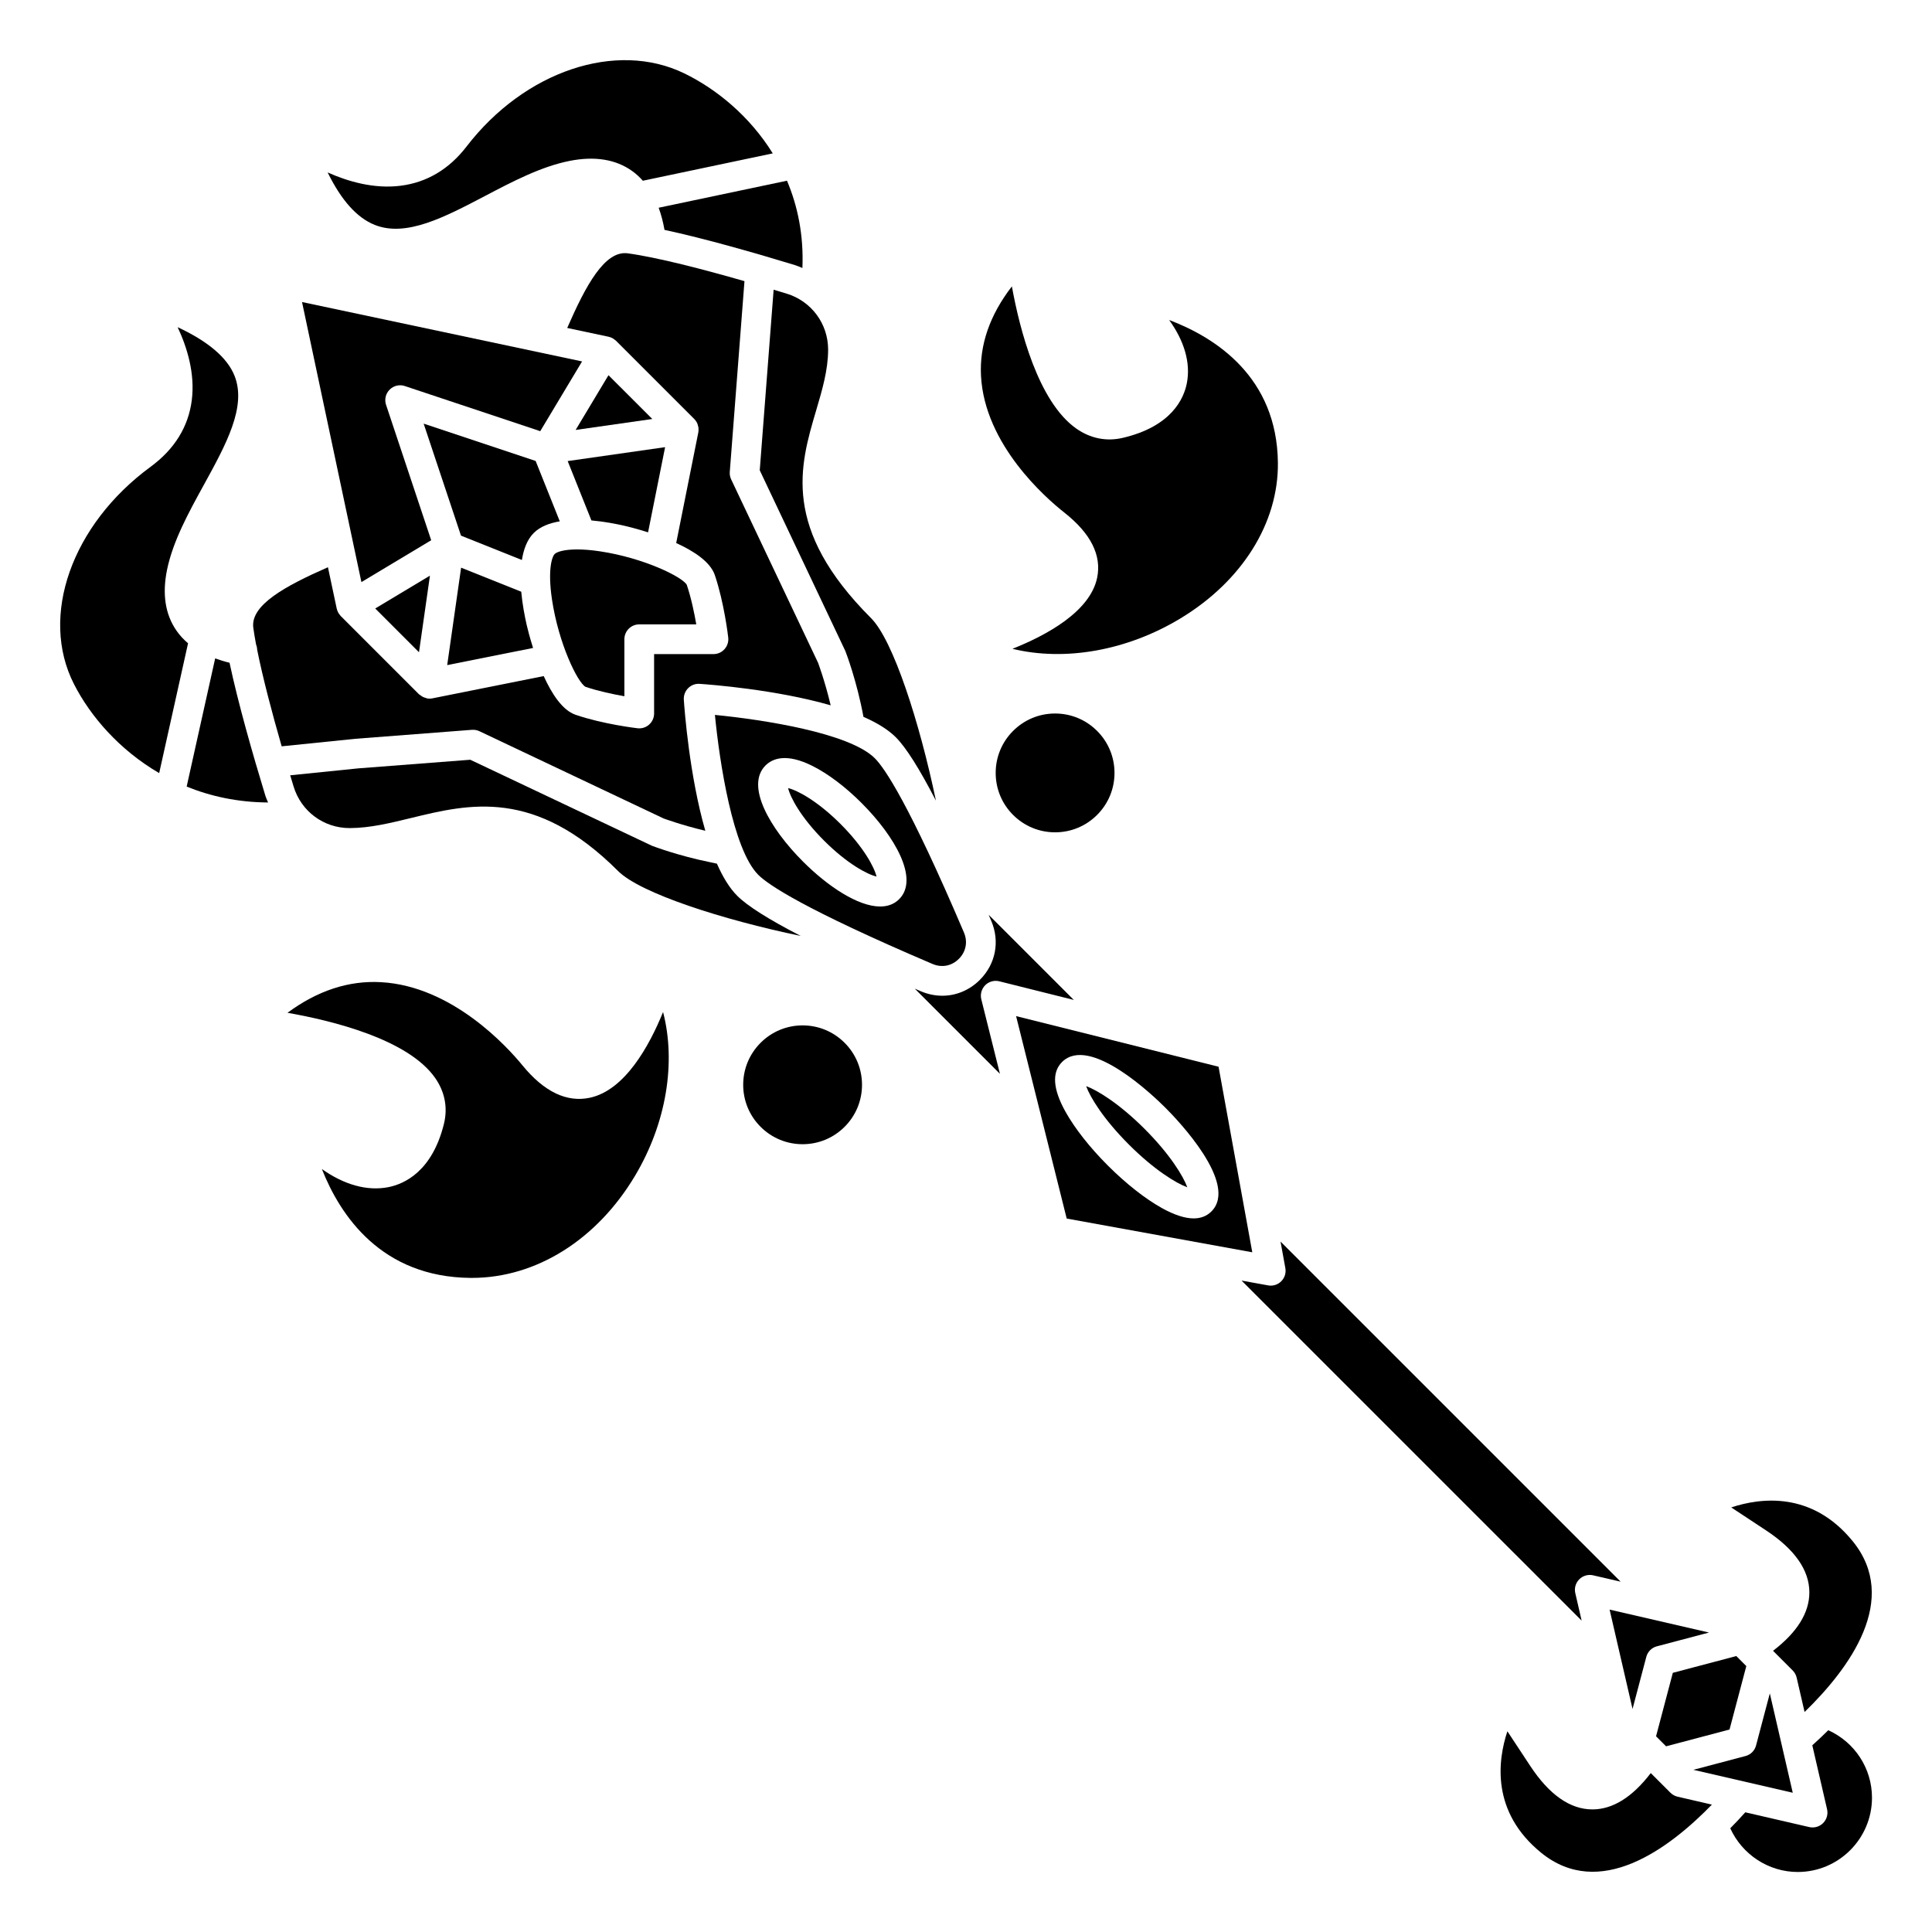 <?xml version="1.0" encoding="UTF-8"?>
<!-- Uploaded to: SVG Repo, www.svgrepo.com, Generator: SVG Repo Mixer Tools -->
<svg fill="#000000" width="800px" height="800px" version="1.1" viewBox="144 144 512 512" xmlns="http://www.w3.org/2000/svg">
 <g>
  <path d="m243.31 203.6c8.293 3.32 18.473-2.023 29.246-7.676 7.297-3.828 14.848-7.789 22.414-9.289 6.648-1.312 12.215-0.414 16.551 2.68 1.039 0.738 1.977 1.613 2.844 2.582l34.422-7.25c-6.125-9.895-14.957-17.074-23.438-21.199-18.047-8.773-42.312-0.625-57.695 19.367-4.637 6.023-10.512 9.52-17.469 10.406-7.035 0.898-13.965-1.117-19.359-3.527 3.664 7.453 7.789 12.031 12.484 13.906z"/>
  <path d="m320.1 204.92c10.711 2.301 24.133 6.152 34.629 9.352 0.668 0.203 1.277 0.5 1.918 0.754 0.359-8.645-1.23-16.383-4.086-23.137l-34.008 7.164c0.656 1.781 1.168 3.742 1.547 5.867z"/>
  <path d="m266.2 294.44-3.688 25.824 22.758-4.551c-0.945-2.969-1.512-5.309-1.668-5.988-0.57-2.461-1.168-5.629-1.469-8.914z"/>
  <path d="m292.35 282.16-6.398-15.996-29.68-9.895 9.895 29.68 16.141 6.453c0.453-2.828 1.375-5.379 3.125-7.141 1.711-1.723 4.18-2.637 6.918-3.102z"/>
  <path d="m299.16 326.01c3.402 1.16 7.356 1.984 10.309 2.5v-15.105c0-2.172 1.758-3.938 3.938-3.938h15.113c-0.512-2.988-1.344-7.012-2.519-10.484-1.168-2.098-11.375-7.137-23.023-8.879-2.406-0.359-4.398-0.5-6.023-0.5-3.621 0-5.438 0.691-5.957 1.215-0.75 0.754-1.879 4.25-0.715 12.051 1.75 11.73 6.805 22.023 8.879 23.141z"/>
  <path d="m349.02 220.78-3.68 47.852 22.684 47.891c0.234 0.586 3.082 8.086 4.801 17.449 3.512 1.539 6.504 3.332 8.594 5.43 2.691 2.691 6.242 8.32 10.613 16.781-4.316-20.734-11.332-42.504-17.18-48.355-23.805-23.805-18.898-40.406-14.562-55.059 1.617-5.484 3.148-10.66 3.172-16.043 0.027-6.902-4.398-12.898-11.016-14.918-1.105-0.336-2.273-0.684-3.426-1.027z"/>
  <path d="m352.86 352.86c0.555 2.418 3.371 7.762 9.516 13.91 6.148 6.148 11.492 8.965 13.91 9.52-0.559-2.418-3.375-7.762-9.52-13.91-6.148-6.144-11.488-8.965-13.906-9.52z"/>
  <path d="m613.02 592.77-3.648 13.801c-0.363 1.371-1.43 2.441-2.797 2.797l-13.816 3.652 26.34 6.078z"/>
  <path d="m604.14 582.87-16.824 4.445-4.445 16.82 2.652 2.656 16.82-4.449 4.449-16.816z"/>
  <path d="m623.5 565.99c0.008 5.394-3.234 10.598-9.629 15.488l5.203 5.203c0.523 0.52 0.891 1.176 1.055 1.898l2.102 9.117c12.008-11.664 25.301-29.848 12.746-45.27-10.809-13.277-24.418-11.516-32.184-8.945l9.219 6.082c7.617 5.019 11.48 10.551 11.488 16.426z"/>
  <path d="m576.64 596.89 3.648-13.801c0.363-1.371 1.43-2.441 2.797-2.797l13.816-3.652-26.34-6.078z"/>
  <path d="m333.46 333.46c1.23 12.598 4.75 35.645 11.496 42.387 2.551 2.555 11.949 9.016 46.172 23.613 2.461 1.047 5.082 0.551 6.977-1.352 1.898-1.898 2.402-4.508 1.352-6.981-14.586-34.219-21.055-43.617-23.609-46.172-6.742-6.746-29.789-10.266-42.387-11.496zm48.828 48.828c-1.348 1.348-3.07 1.945-5.035 1.945-5.848 0-13.84-5.297-20.441-11.898-8.816-8.816-15.316-20.113-9.949-25.473 1.859-1.855 5.519-3.348 12.434 0.113 4.129 2.062 8.762 5.559 13.035 9.84 8.82 8.816 15.316 20.113 9.957 25.473z"/>
  <path d="m300.73 281.92c3.285 0.289 6.449 0.883 8.906 1.453 0.684 0.156 3.082 0.738 6.109 1.703l4.516-22.574-25.82 3.688z"/>
  <path d="m333.99 372.88-1.727-0.371c-8.562-1.727-15.195-4.262-15.48-4.367l-48.156-22.801-29.699 2.285-18.02 1.836c0.301 1 0.605 2.023 0.898 2.977 2.012 6.594 7.969 11.012 14.844 11.012h0.07c5.336-0.02 10.633-1.312 16.234-2.676 15.383-3.746 32.797-7.992 54.859 14.07 5.867 5.867 27.641 12.883 48.387 17.191-8.477-4.371-14.117-7.93-16.812-10.625-2.082-2.074-3.867-5.047-5.398-8.531z"/>
  <path d="m258.27 287.17-11.961-35.883c-0.473-1.414-0.102-2.977 0.949-4.027 1.051-1.055 2.613-1.43 4.027-0.953l35.883 11.961 11.086-18.484-74.215-15.742 15.738 74.219z"/>
  <path d="m466.93 426.69-53.656-13.41 13.414 53.648 49.18 8.941zm-1.891 38.352c-1.227 1.227-2.801 1.848-4.703 1.848-2.32 0-5.129-0.914-8.41-2.734-4.441-2.469-9.527-6.473-14.324-11.266s-8.797-9.879-11.266-14.324c-3.316-5.977-3.617-10.383-0.891-13.113 7.285-7.277 24.137 8.844 27.441 12.152 3.305 3.301 19.426 20.16 12.152 27.438z"/>
  <path d="m405.09 405.09c0.977-0.98 2.406-1.367 3.734-1.035l19.746 4.938-22.57-22.57c0.23 0.547 0.461 1.066 0.695 1.621 2.328 5.453 1.168 11.441-3.023 15.633-2.758 2.758-6.305 4.203-9.957 4.203-1.891 0-3.812-0.387-5.676-1.18-0.551-0.234-1.07-0.461-1.613-0.691l22.566 22.566-4.938-19.746c-0.336-1.34 0.062-2.758 1.035-3.738z"/>
  <path d="m431.84 431.84c1.066 2.938 4.574 8.73 11.328 15.48 6.75 6.75 12.547 10.258 15.48 11.328-1.066-2.938-4.574-8.73-11.324-15.484-6.754-6.75-12.551-10.254-15.484-11.324z"/>
  <path d="m561.47 566.2c-0.305-1.324 0.09-2.707 1.055-3.668 0.961-0.965 2.359-1.359 3.668-1.055l7.293 1.684-90.133-90.133 1.277 7.035c0.234 1.27-0.172 2.574-1.086 3.488-0.742 0.742-1.746 1.152-2.781 1.152-0.234 0-0.469-0.02-0.703-0.062l-7.035-1.277 90.129 90.125z"/>
  <path d="m586.68 619.09-5.207-5.207c-4.875 6.371-10.055 9.617-15.434 9.629h-0.035c-5.883 0-11.418-3.863-16.453-11.488l-6.078-9.219c-2.574 7.769-4.324 21.383 8.941 32.188 15.473 12.586 33.746-0.91 45.258-12.75l-9.102-2.102c-0.715-0.168-1.371-0.531-1.891-1.051z"/>
  <path d="m628.51 602.53c-1.344 1.332-2.754 2.66-4.231 3.992l3.914 16.949c0.305 1.324-0.09 2.707-1.055 3.668-0.742 0.746-1.75 1.152-2.781 1.152-0.297 0-0.59-0.031-0.887-0.098l-16.949-3.914c-1.328 1.473-2.656 2.902-3.984 4.234 3.164 6.961 10.148 11.582 17.879 11.582 10.852 0 19.68-8.828 19.68-19.68 0-7.816-4.594-14.73-11.586-17.887z"/>
  <path d="m257.94 296.55-14.504 8.703 11.602 11.605z"/>
  <path d="m269.06 337.41c0.715-0.043 1.375 0.074 1.988 0.367l48.832 23.133c0.031 0 4.707 1.754 11.035 3.25-4.195-14.539-5.512-31.961-5.695-34.742-0.074-1.133 0.344-2.242 1.145-3.043 0.805-0.805 1.895-1.23 3.043-1.145 2.781 0.184 20.195 1.496 34.73 5.688-1.527-6.461-3.328-11.242-3.352-11.301l-23.016-48.562c-0.297-0.617-0.422-1.309-0.371-1.988l3.894-50.559c-11.082-3.184-23.039-6.285-30.902-7.371-6.106-0.855-11.137 8.477-16.074 19.777l10.969 2.328c0.406 0.086 0.789 0.242 1.141 0.449 0.023 0.012 0.047 0.012 0.07 0.023 0.066 0.039 0.098 0.105 0.16 0.148 0.203 0.137 0.418 0.27 0.594 0.445l20.738 20.734c0.207 0.207 0.387 0.445 0.539 0.691 0.02 0.031 0.043 0.055 0.062 0.086 0.23 0.395 0.371 0.832 0.453 1.281 0.012 0.059 0.051 0.105 0.059 0.164 0.008 0.043-0.012 0.082-0.008 0.129 0.043 0.398 0.051 0.801-0.031 1.199l-5.863 29.32c4.684 2.137 9.043 4.984 10.23 8.477 2.473 7.266 3.519 16.184 3.559 16.562 0.129 1.113-0.223 2.231-0.973 3.07-0.738 0.844-1.809 1.324-2.93 1.324h-15.742v15.742c0 1.121-0.48 2.191-1.32 2.941-0.727 0.645-1.656 0.996-2.617 0.996-0.148 0-0.305-0.008-0.457-0.027-0.371-0.043-9.188-1.09-16.426-3.574-3.477-1.191-6.309-5.566-8.434-10.25l-29.496 5.898c-0.254 0.055-0.508 0.078-0.766 0.078h-0.004-0.004-0.004c-0.18 0-0.371-0.012-0.555-0.039-0.16-0.023-0.293-0.117-0.445-0.156-0.262-0.07-0.504-0.141-0.742-0.266-0.238-0.121-0.445-0.273-0.652-0.438-0.121-0.094-0.273-0.141-0.383-0.254l-20.738-20.738c-0.176-0.176-0.305-0.391-0.441-0.59-0.043-0.062-0.109-0.098-0.148-0.164-0.012-0.023-0.012-0.047-0.023-0.07-0.203-0.355-0.367-0.734-0.453-1.141l-2.328-10.965c-11.348 4.981-20.613 10.051-19.777 16.066 0.188 1.363 0.441 2.856 0.738 4.438 0.18 0.434 0.27 0.887 0.285 1.371 1.496 7.477 3.965 16.805 6.492 25.582l19.578-2z"/>
  <path d="m190.73 311.07c-2.957-4.289-3.777-9.719-2.449-16.137 1.574-7.59 5.727-15.141 9.746-22.445 5.852-10.648 11.383-20.699 8.137-28.879-1.902-4.793-6.961-9.117-15.09-12.906 2.527 5.379 4.648 12.297 3.75 19.352-0.895 7.047-4.566 12.98-10.914 17.645-20.934 15.371-29.477 39.59-20.312 57.582 4.32 8.484 11.988 17.426 22.586 23.598l7.652-34.402c-1.199-1.02-2.242-2.148-3.106-3.406z"/>
  <path d="m296.55 257.94 20.312-2.902-11.609-11.605z"/>
  <path d="m204.83 319.63c-1.355-0.316-2.609-0.707-3.809-1.145l-7.555 33.969c6.379 2.59 13.586 4.164 21.578 4.211-0.262-0.641-0.559-1.258-0.762-1.938-3.254-10.66-7.164-24.316-9.453-35.098z"/>
  <path d="m300.33 434.91c-6.137 1.312-12.133-1.57-17.871-8.574-4.023-4.918-18.613-21.023-37.516-22.051-8.555-0.473-16.84 2.262-24.754 8.117 11.844 2.074 31.934 7 39.117 17.246 2.578 3.68 3.394 7.879 2.352 12.145-3.121 12.707-10.57 15.988-14.738 16.816-5.625 1.098-11.746-0.633-17.621-4.805 4.887 12.383 15.789 28.625 39.355 28.852h0.41c17 0 33.152-10.117 43.273-27.141 8.281-13.926 10.855-29.965 7.383-43.316-3.652 8.98-10.102 20.711-19.391 22.711z"/>
  <path d="m426.06 279.84c7.016 5.527 9.938 11.352 8.688 17.301-1.887 8.969-13.434 15.219-22.441 18.801 13.844 3.371 30.352 0.539 44.598-8.102 16.285-9.867 25.91-25.262 25.75-41.184-0.223-22.676-16.414-33.152-28.82-37.855 4.027 5.574 5.731 11.387 4.695 16.73-0.793 4.109-4.051 11.457-16.934 14.496-4.356 1.035-8.637 0.176-12.383-2.461-10.109-7.121-14.988-26.316-17.055-37.668-5.875 7.606-8.625 15.57-8.18 23.762 0.988 18.207 17.152 32.297 22.082 36.18z"/>
  <path d="m412.48 337.7c-2.977 2.973-4.613 6.926-4.613 11.133 0 4.203 1.637 8.16 4.613 11.133 2.973 2.969 6.926 4.609 11.129 4.609s8.16-1.641 11.133-4.613c2.977-2.973 4.613-6.926 4.613-11.129s-1.637-8.16-4.613-11.133c-2.973-2.973-6.93-4.613-11.133-4.613s-8.156 1.641-11.129 4.613z"/>
  <path d="m356.7 415.74c-4.203 0-8.16 1.641-11.133 4.613-2.973 2.973-4.613 6.926-4.613 11.133 0 4.203 1.637 8.16 4.613 11.133 2.973 2.969 6.93 4.609 11.133 4.609s8.16-1.641 11.133-4.613c2.973-2.973 4.609-6.926 4.609-11.129s-1.637-8.16-4.613-11.133c-2.969-2.973-6.926-4.613-11.129-4.613z"/>
 </g>
</svg>